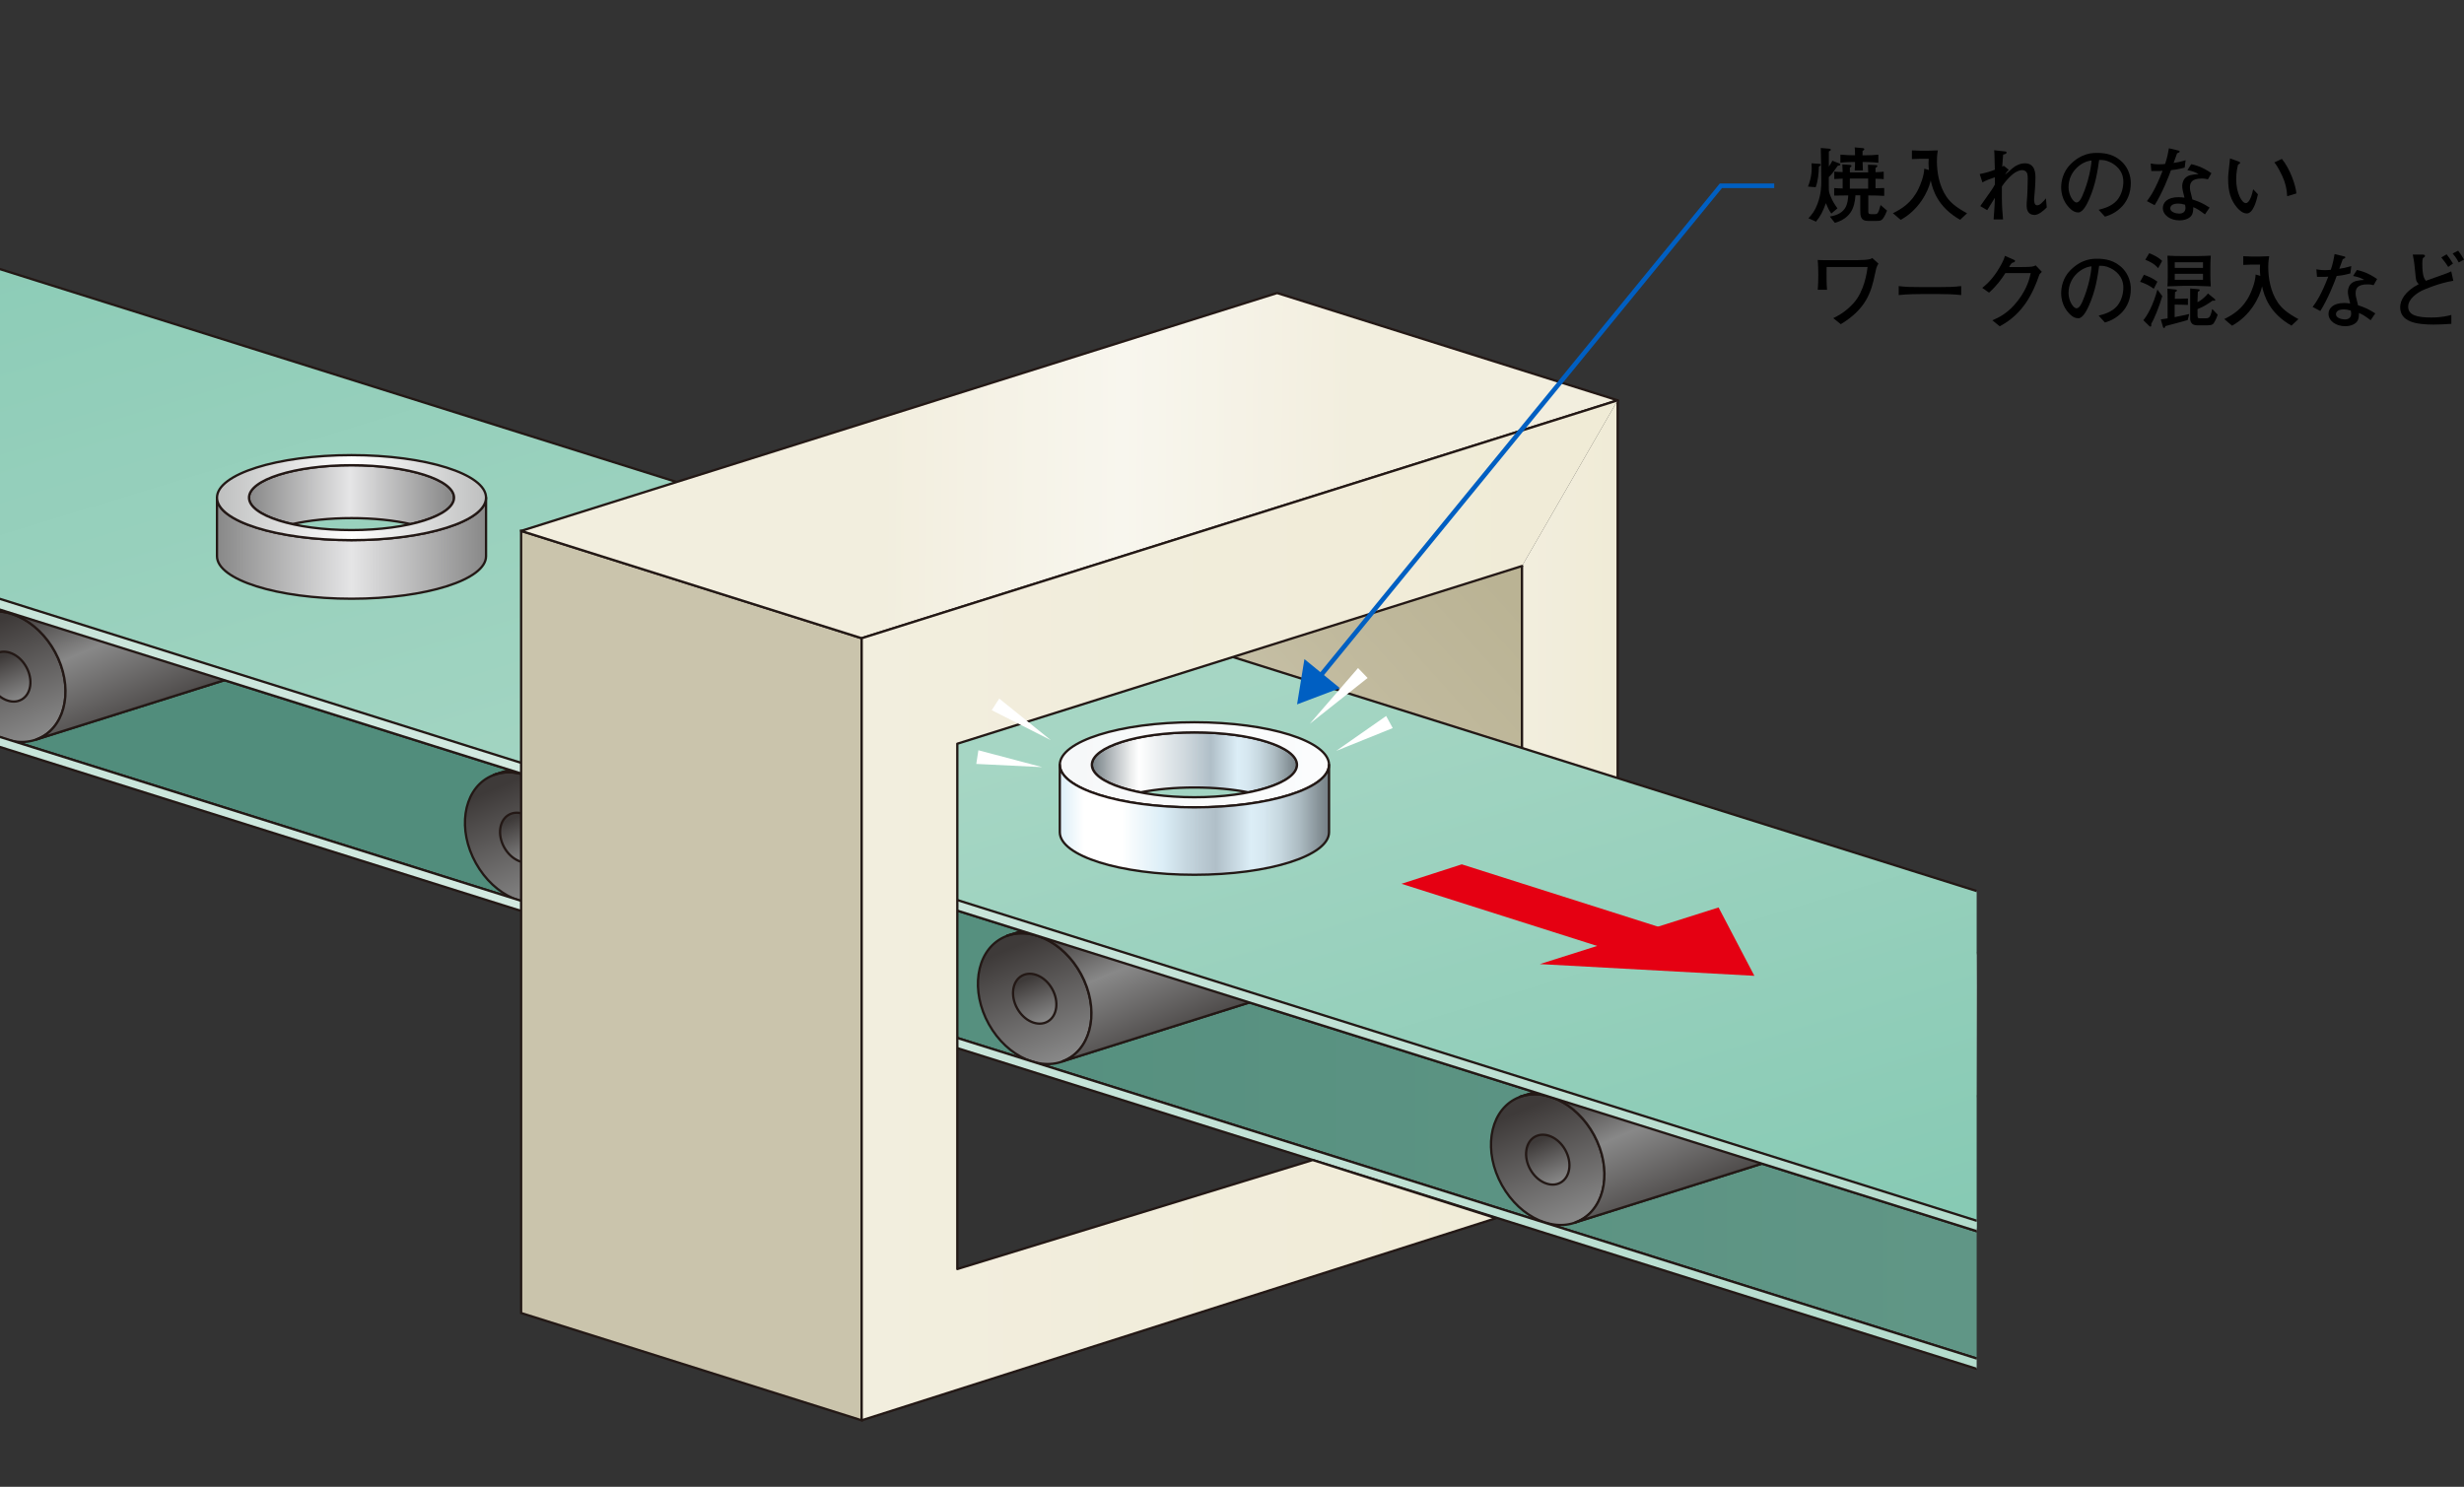 <?xml version="1.0" encoding="UTF-8"?>
<svg id="_レイヤー_2" data-name="レイヤー 2" xmlns="http://www.w3.org/2000/svg" xmlns:xlink="http://www.w3.org/1999/xlink" viewBox="0 0 535.39 323.12">
  <rect x="0" y="0" width="535.39" height="323.12" fill="#333333" stroke="none"/>
  <defs>
    <style>
      .cls-1 {
        fill: url(#_名称未設定グラデーション_12-8);
      }

      .cls-1, .cls-2, .cls-3, .cls-4, .cls-5, .cls-6, .cls-7, .cls-8, .cls-9, .cls-10, .cls-11, .cls-12, .cls-13, .cls-14, .cls-15, .cls-16, .cls-17, .cls-18, .cls-19, .cls-20, .cls-21, .cls-22, .cls-23, .cls-24, .cls-25, .cls-26, .cls-27, .cls-28, .cls-29, .cls-30, .cls-31, .cls-32, .cls-33, .cls-34, .cls-35 {
        stroke: #231815;
        stroke-width: .5px;
      }

      .cls-1, .cls-2, .cls-3, .cls-4, .cls-5, .cls-7, .cls-8, .cls-9, .cls-10, .cls-11, .cls-13, .cls-14, .cls-15, .cls-16, .cls-17, .cls-18, .cls-19, .cls-20, .cls-21, .cls-22, .cls-23, .cls-24, .cls-25, .cls-26, .cls-27, .cls-28, .cls-29, .cls-30, .cls-31, .cls-32, .cls-33, .cls-34, .cls-35 {
        stroke-linecap: round;
        stroke-linejoin: round;
      }

      .cls-2 {
        fill: url(#_名称未設定グラデーション_10-5);
      }

      .cls-3 {
        fill: url(#_名称未設定グラデーション_112);
      }

      .cls-36 {
        fill: #fff;
      }

      .cls-4 {
        fill: url(#_名称未設定グラデーション_10-8);
      }

      .cls-5 {
        fill: url(#_名称未設定グラデーション_12-5);
      }

      .cls-6 {
        fill: url(#_名称未設定グラデーション_56);
      }

      .cls-6, .cls-12, .cls-37 {
        stroke-miterlimit: 10;
      }

      .cls-7 {
        fill: url(#_名称未設定グラデーション_10-7);
      }

      .cls-8 {
        fill: url(#_名称未設定グラデーション_51);
      }

      .cls-9 {
        fill: url(#_名称未設定グラデーション_2);
      }

      .cls-10 {
        fill: url(#_名称未設定グラデーション_557);
      }

      .cls-38 {
        fill: #005fc2;
      }

      .cls-11 {
        fill: url(#_名称未設定グラデーション_72);
      }

      .cls-12 {
        fill: #cac4ac;
      }

      .cls-39 {
        fill: #e50012;
      }

      .cls-13 {
        fill: url(#_名称未設定グラデーション_10-4);
      }

      .cls-14 {
        fill: url(#_名称未設定グラデーション_10-2);
      }

      .cls-15 {
        fill: url(#_名称未設定グラデーション_10-3);
      }

      .cls-16 {
        fill: url(#_名称未設定グラデーション_12-4);
      }

      .cls-17 {
        fill: url(#_名称未設定グラデーション_12-2);
      }

      .cls-18 {
        fill: url(#_名称未設定グラデーション_117);
      }

      .cls-40 {
        clip-path: url(#clippath);
      }

      .cls-19 {
        fill: url(#_名称未設定グラデーション_12-7);
      }

      .cls-20 {
        fill: url(#_名称未設定グラデーション_10);
      }

      .cls-41, .cls-37 {
        fill: none;
      }

      .cls-21 {
        fill: url(#_名称未設定グラデーション_12-9);
      }

      .cls-22 {
        fill: url(#_名称未設定グラデーション_17);
      }

      .cls-23 {
        fill: url(#_名称未設定グラデーション_10-6);
      }

      .cls-24 {
        fill: url(#_名称未設定グラデーション_12-10);
      }

      .cls-25 {
        fill: url(#_名称未設定グラデーション_98);
      }

      .cls-26 {
        fill: url(#_名称未設定グラデーション_12-11);
      }

      .cls-27 {
        fill: url(#_名称未設定グラデーション_10-10);
      }

      .cls-28 {
        fill: url(#_名称未設定グラデーション_51-2);
      }

      .cls-37 {
        stroke: #005fc2;
      }

      .cls-29 {
        fill: url(#linear-gradient);
      }

      .cls-30 {
        fill: url(#_名称未設定グラデーション_17-2);
      }

      .cls-31 {
        fill: url(#_名称未設定グラデーション_12-3);
      }

      .cls-32 {
        fill: url(#_名称未設定グラデーション_38);
      }

      .cls-33 {
        fill: url(#_名称未設定グラデーション_12);
      }

      .cls-34 {
        fill: url(#_名称未設定グラデーション_12-6);
      }

      .cls-35 {
        fill: url(#_名称未設定グラデーション_10-9);
      }
    </style>
    <clipPath id="clippath">
      <rect class="cls-41" x="0" y="0" width="429.5" height="323.12"/>
    </clipPath>
    <linearGradient id="_名称未設定グラデーション_56" data-name="名称未設定グラデーション 56" x1="286.75" y1="187.84" x2="338.74" y2="141.24" gradientUnits="userSpaceOnUse">
      <stop offset="0" stop-color="#cac4ac"/>
      <stop offset=".47" stop-color="#c1ba9e"/>
      <stop offset="1" stop-color="#bab394"/>
    </linearGradient>
    <linearGradient id="_名称未設定グラデーション_17" data-name="名称未設定グラデーション 17" x1="330.71" y1="175.25" x2="351.49" y2="175.25" gradientUnits="userSpaceOnUse">
      <stop offset="0" stop-color="#f2eede"/>
      <stop offset="1" stop-color="#f0ebd6"/>
    </linearGradient>
    <linearGradient id="_名称未設定グラデーション_72" data-name="名称未設定グラデーション 72" x1="-232.35" y1="157.52" x2="460.1" y2="157.52" gradientUnits="userSpaceOnUse">
      <stop offset="0" stop-color="#518d7c"/>
      <stop offset=".51" stop-color="#518d7c"/>
      <stop offset="1" stop-color="#629787"/>
    </linearGradient>
    <linearGradient id="_名称未設定グラデーション_12" data-name="名称未設定グラデーション 12" x1="502.91" y1="250.77" x2="516.71" y2="283.61" gradientUnits="userSpaceOnUse">
      <stop offset="0" stop-color="#3e3a39"/>
      <stop offset=".38" stop-color="#888"/>
      <stop offset="1" stop-color="#3e3a39"/>
    </linearGradient>
    <linearGradient id="_名称未設定グラデーション_10" data-name="名称未設定グラデーション 10" x1="453.34" y1="300.52" x2="443.1" y2="275.98" gradientTransform="translate(196.51 -181.7) rotate(29.14)" gradientUnits="userSpaceOnUse">
      <stop offset="0" stop-color="#888"/>
      <stop offset="1" stop-color="#3e3a39"/>
    </linearGradient>
    <linearGradient id="_名称未設定グラデーション_10-2" data-name="名称未設定グラデーション 10" x1="449.89" y1="292.25" x2="445.99" y2="282.89" gradientTransform="translate(196.51 -181.7) rotate(29.14)" xlink:href="#_名称未設定グラデーション_10"/>
    <linearGradient id="_名称未設定グラデーション_12-2" data-name="名称未設定グラデーション 12" x1="-54.42" y1="75.68" x2="-40.61" y2="108.52" xlink:href="#_名称未設定グラデーション_12"/>
    <linearGradient id="_名称未設定グラデーション_12-3" data-name="名称未設定グラデーション 12" x1="-54.42" y1="75.68" x2="-40.61" y2="108.52" xlink:href="#_名称未設定グラデーション_12"/>
    <linearGradient id="_名称未設定グラデーション_12-4" data-name="名称未設定グラデーション 12" x1="57.05" y1="110.67" x2="70.86" y2="143.5" xlink:href="#_名称未設定グラデーション_12"/>
    <linearGradient id="_名称未設定グラデーション_10-3" data-name="名称未設定グラデーション 10" x1="7.48" y1="160.42" x2="-2.76" y2="135.88" gradientTransform="translate(71.85 17.68) rotate(29.14)" xlink:href="#_名称未設定グラデーション_10"/>
    <linearGradient id="_名称未設定グラデーション_10-4" data-name="名称未設定グラデーション 10" x1="4.04" y1="152.15" x2=".13" y2="142.79" gradientTransform="translate(71.85 17.68) rotate(29.14)" xlink:href="#_名称未設定グラデーション_10"/>
    <linearGradient id="_名称未設定グラデーション_12-5" data-name="名称未設定グラデーション 12" x1="57.05" y1="110.67" x2="70.86" y2="143.5" xlink:href="#_名称未設定グラデーション_12"/>
    <linearGradient id="_名称未設定グラデーション_12-6" data-name="名称未設定グラデーション 12" x1="168.51" y1="145.66" x2="182.32" y2="178.49" xlink:href="#_名称未設定グラデーション_12"/>
    <linearGradient id="_名称未設定グラデーション_10-5" data-name="名称未設定グラデーション 10" x1="118.95" y1="195.41" x2="108.71" y2="170.87" gradientTransform="translate(103 -32.16) rotate(29.14)" xlink:href="#_名称未設定グラデーション_10"/>
    <linearGradient id="_名称未設定グラデーション_10-6" data-name="名称未設定グラデーション 10" x1="115.5" y1="187.14" x2="111.59" y2="177.77" gradientTransform="translate(103 -32.16) rotate(29.14)" xlink:href="#_名称未設定グラデーション_10"/>
    <linearGradient id="_名称未設定グラデーション_12-7" data-name="名称未設定グラデーション 12" x1="168.51" y1="145.66" x2="182.32" y2="178.49" xlink:href="#_名称未設定グラデーション_12"/>
    <linearGradient id="_名称未設定グラデーション_12-8" data-name="名称未設定グラデーション 12" x1="279.97" y1="180.65" x2="293.78" y2="213.48" xlink:href="#_名称未設定グラデーション_12"/>
    <linearGradient id="_名称未設定グラデーション_10-7" data-name="名称未設定グラデーション 10" x1="230.41" y1="230.39" x2="220.17" y2="205.85" gradientTransform="translate(134.14 -82.01) rotate(29.14)" xlink:href="#_名称未設定グラデーション_10"/>
    <linearGradient id="_名称未設定グラデーション_10-8" data-name="名称未設定グラデーション 10" x1="226.96" y1="222.13" x2="223.05" y2="212.76" gradientTransform="translate(134.14 -82.01) rotate(29.14)" xlink:href="#_名称未設定グラデーション_10"/>
    <linearGradient id="_名称未設定グラデーション_12-9" data-name="名称未設定グラデーション 12" x1="279.97" y1="180.65" x2="293.78" y2="213.48" xlink:href="#_名称未設定グラデーション_12"/>
    <linearGradient id="_名称未設定グラデーション_12-10" data-name="名称未設定グラデーション 12" x1="391.44" y1="215.63" x2="405.25" y2="248.47" xlink:href="#_名称未設定グラデーション_12"/>
    <linearGradient id="_名称未設定グラデーション_10-9" data-name="名称未設定グラデーション 10" x1="341.87" y1="265.38" x2="331.63" y2="240.84" gradientTransform="translate(165.29 -131.86) rotate(29.14)" xlink:href="#_名称未設定グラデーション_10"/>
    <linearGradient id="_名称未設定グラデーション_10-10" data-name="名称未設定グラデーション 10" x1="338.42" y1="257.12" x2="334.52" y2="247.75" gradientTransform="translate(165.29 -131.86) rotate(29.14)" xlink:href="#_名称未設定グラデーション_10"/>
    <linearGradient id="_名称未設定グラデーション_12-11" data-name="名称未設定グラデーション 12" x1="391.44" y1="215.63" x2="405.25" y2="248.47" xlink:href="#_名称未設定グラデーション_12"/>
    <linearGradient id="_名称未設定グラデーション_117" data-name="名称未設定グラデーション 117" x1="235.63" y1="357.57" x2="111.67" y2="-48.8" gradientUnits="userSpaceOnUse">
      <stop offset="0" stop-color="#518d7c"/>
      <stop offset=".06" stop-color="#85c9b3"/>
      <stop offset=".45" stop-color="#a6d6c4"/>
      <stop offset=".96" stop-color="#85c9b3"/>
      <stop offset=".97" stop-color="#78b7a3"/>
      <stop offset=".98" stop-color="#6ca593"/>
      <stop offset=".99" stop-color="#649a8a"/>
      <stop offset="1" stop-color="#629787"/>
    </linearGradient>
    <linearGradient id="_名称未設定グラデーション_112" data-name="名称未設定グラデーション 112" x1="-234.37" y1="158.69" x2="462.12" y2="158.69" gradientUnits="userSpaceOnUse">
      <stop offset="0" stop-color="#b0daca"/>
      <stop offset=".49" stop-color="#d2e9e0"/>
      <stop offset="1" stop-color="#b0daca"/>
    </linearGradient>
    <linearGradient id="_名称未設定グラデーション_51" data-name="名称未設定グラデーション 51" x1="53.93" y1="107.5" x2="98.11" y2="107.5" gradientUnits="userSpaceOnUse">
      <stop offset="0" stop-color="#888"/>
      <stop offset=".5" stop-color="#e5e5e6"/>
      <stop offset="1" stop-color="#888"/>
    </linearGradient>
    <linearGradient id="_名称未設定グラデーション_51-2" data-name="名称未設定グラデーション 51" x1="47.15" y1="119.14" x2="105.62" y2="119.14" xlink:href="#_名称未設定グラデーション_51"/>
    <linearGradient id="_名称未設定グラデーション_2" data-name="名称未設定グラデーション 2" x1="47.15" y1="108.15" x2="105.62" y2="108.15" gradientUnits="userSpaceOnUse">
      <stop offset="0" stop-color="#bebfbf"/>
      <stop offset=".5" stop-color="#fff"/>
      <stop offset="1" stop-color="#bebfbf"/>
    </linearGradient>
    <linearGradient id="_名称未設定グラデーション_38" data-name="名称未設定グラデーション 38" x1="191.58" y1="100.81" x2="294.11" y2="101.76" gradientUnits="userSpaceOnUse">
      <stop offset="0" stop-color="#f2eede"/>
      <stop offset=".51" stop-color="#f8f6ee"/>
      <stop offset="1" stop-color="#f2eede"/>
    </linearGradient>
    <linearGradient id="_名称未設定グラデーション_17-2" data-name="名称未設定グラデーション 17" x1="187.23" y1="197.83" y2="197.83" xlink:href="#_名称未設定グラデーション_17"/>
    <linearGradient id="_名称未設定グラデーション_557" data-name="名称未設定グラデーション 557" x1="237.24" y1="165.68" x2="281.83" y2="165.68" gradientUnits="userSpaceOnUse">
      <stop offset="0" stop-color="#758085"/>
      <stop offset=".11" stop-color="#bcc1c4"/>
      <stop offset=".19" stop-color="#eceeee"/>
      <stop offset=".23" stop-color="#fff"/>
      <stop offset=".45" stop-color="#d0d9de"/>
      <stop offset=".58" stop-color="#b0bfc8"/>
      <stop offset=".71" stop-color="#dceef7"/>
      <stop offset=".76" stop-color="#d6e7f0"/>
      <stop offset=".82" stop-color="#c6d7df"/>
      <stop offset=".89" stop-color="#acbbc2"/>
      <stop offset=".96" stop-color="#88949a"/>
      <stop offset="1" stop-color="#758085"/>
    </linearGradient>
    <linearGradient id="_名称未設定グラデーション_98" data-name="名称未設定グラデーション 98" x1="230.28" y1="166.21" x2="288.78" y2="166.21" gradientUnits="userSpaceOnUse">
      <stop offset="0" stop-color="#f6f8f9"/>
      <stop offset="1" stop-color="#fbfcfd"/>
    </linearGradient>
    <linearGradient id="linear-gradient" x1="230.28" y1="178.16" x2="288.78" y2="178.16" gradientUnits="userSpaceOnUse">
      <stop offset="0" stop-color="#dceef7"/>
      <stop offset=".09" stop-color="#fff"/>
      <stop offset=".23" stop-color="#fff"/>
      <stop offset=".38" stop-color="#dceef7"/>
      <stop offset=".47" stop-color="#c5d6df"/>
      <stop offset=".58" stop-color="#b0bfc8"/>
      <stop offset=".71" stop-color="#dceef7"/>
      <stop offset=".76" stop-color="#d6e7f0"/>
      <stop offset=".82" stop-color="#c6d7df"/>
      <stop offset=".89" stop-color="#acbbc2"/>
      <stop offset=".96" stop-color="#88949a"/>
      <stop offset="1" stop-color="#758085"/>
    </linearGradient>
  </defs>
  <g id="_レイヤー_1-2" data-name="レイヤー 1">
    <g>
      <g class="cls-40">
        <g>
          <polygon class="cls-6" points="256.72 240.19 256.72 99.69 330.71 123.01 330.71 263.51 256.72 240.19"/>
          <polyline class="cls-22" points="330.71 123.01 330.71 263.51 351.49 256.97 351.49 87"/>
          <path class="cls-11" d="m447.28,300.84c2.2.68,4.45.71,6.51-.05,5.94-2.17,8.06-10.04,4.74-17.57-2.16-4.9-6.09-8.45-10.21-9.74L-219.46,63.47c-2.22-.7-4.5-.74-6.58.02-5.94,2.17-8.06-56.66-4.74-49.13,2.17,4.92,6.14,75.18,10.28,76.45l667.78,210.02Z"/>
          <g>
            <g>
              <path class="cls-33" d="m555.43,237.69c5.94-2.17,13.46,2.18,16.79,9.71,3.33,7.53,1.21,15.4-4.74,17.57l-113.69,35.82c5.94-2.17,8.06-10.04,4.74-17.57-3.33-7.53-10.85-11.88-16.79-9.71l113.69-35.82Z"/>
              <ellipse class="cls-20" cx="447.76" cy="287.15" rx="11.4" ry="14.96" transform="translate(-83.16 254.39) rotate(-29.14)"/>
              <ellipse class="cls-14" cx="447.76" cy="287.15" rx="4.35" ry="5.71" transform="translate(-83.16 254.39) rotate(-29.14)"/>
            </g>
            <path class="cls-33" d="m555.43,237.69c5.94-2.17,13.46,2.18,16.79,9.71,3.33,7.53,1.21,15.4-4.74,17.57l-113.69,35.82c5.94-2.17,8.06-10.04,4.74-17.57-3.33-7.53-10.85-11.88-16.79-9.71l113.69-35.82Z"/>
          </g>
          <g>
            <path class="cls-17" d="m-1.9,62.6c5.94-2.17,13.46,2.18,16.79,9.71,3.33,7.53,1.21,15.4-4.74,17.57l-113.69,35.82c5.94-2.17,8.06-10.04,4.74-17.57-3.33-7.53-10.85-11.88-16.79-9.71L-1.9,62.6Z"/>
            <path class="cls-31" d="m-1.9,62.6c5.94-2.17,13.46,2.18,16.79,9.71,3.33,7.53,1.21,15.4-4.74,17.57l-113.69,35.82c5.94-2.17,8.06-10.04,4.74-17.57-3.33-7.53-10.85-11.88-16.79-9.71L-1.9,62.6Z"/>
          </g>
          <g>
            <g>
              <path class="cls-16" d="m109.57,97.58c5.94-2.17,13.46,2.18,16.79,9.71,3.33,7.53,1.21,15.4-4.74,17.57L7.93,160.69c5.94-2.17,8.06-10.04,4.74-17.57-3.33-7.53-10.85-11.88-16.79-9.71l113.69-35.82Z"/>
              <ellipse class="cls-15" cx="1.91" cy="147.05" rx="11.4" ry="14.96" transform="translate(-71.37 19.54) rotate(-29.14)"/>
              <ellipse class="cls-13" cx="1.91" cy="147.05" rx="4.35" ry="5.71" transform="translate(-71.37 19.54) rotate(-29.14)"/>
            </g>
            <path class="cls-5" d="m109.57,97.58c5.94-2.17,13.46,2.18,16.79,9.71,3.33,7.53,1.21,15.4-4.74,17.57L7.93,160.69c5.94-2.17,8.06-10.04,4.74-17.57-3.33-7.53-10.85-11.88-16.79-9.71l113.69-35.82Z"/>
          </g>
          <g>
            <g>
              <path class="cls-34" d="m221.03,132.57c5.94-2.17,13.46,2.18,16.79,9.71,3.33,7.53,1.21,15.4-4.74,17.57l-113.69,35.82c5.94-2.17,8.06-10.04,4.74-17.57-3.33-7.53-10.85-11.88-16.79-9.71l113.69-35.82Z"/>
              <ellipse class="cls-2" cx="113.37" cy="182.04" rx="11.4" ry="14.96" transform="translate(-74.3 78.25) rotate(-29.14)"/>
              <ellipse class="cls-23" cx="113.37" cy="182.04" rx="4.35" ry="5.71" transform="translate(-74.3 78.25) rotate(-29.14)"/>
            </g>
            <path class="cls-19" d="m221.03,132.57c5.94-2.17,13.46,2.18,16.79,9.71,3.33,7.53,1.21,15.4-4.74,17.57l-113.69,35.82c5.94-2.17,8.06-10.04,4.74-17.57-3.33-7.53-10.85-11.88-16.79-9.71l113.69-35.82Z"/>
          </g>
          <g>
            <g>
              <path class="cls-1" d="m332.49,167.56c5.94-2.17,13.46,2.18,16.79,9.71,3.33,7.53,1.21,15.4-4.74,17.57l-113.69,35.82c5.94-2.17,8.06-10.04,4.74-17.57-3.33-7.53-10.85-11.88-16.79-9.71l113.69-35.82Z"/>
              <ellipse class="cls-7" cx="224.83" cy="217.03" rx="11.4" ry="14.96" transform="translate(-77.23 136.96) rotate(-29.14)"/>
              <ellipse class="cls-4" cx="224.83" cy="217.03" rx="4.35" ry="5.71" transform="translate(-77.23 136.96) rotate(-29.14)"/>
            </g>
            <path class="cls-21" d="m332.49,167.56c5.94-2.17,13.46,2.18,16.79,9.71,3.33,7.53,1.21,15.4-4.74,17.57l-113.69,35.82c5.94-2.17,8.06-10.04,4.74-17.57-3.33-7.53-10.85-11.88-16.79-9.71l113.69-35.82Z"/>
          </g>
          <g>
            <g>
              <path class="cls-24" d="m443.96,202.55c5.94-2.17,13.46,2.18,16.79,9.71,3.33,7.53,1.21,15.4-4.74,17.57l-113.69,35.82c5.94-2.17,8.06-10.04,4.74-17.57-3.33-7.53-10.85-11.88-16.79-9.71l113.69-35.82Z"/>
              <ellipse class="cls-35" cx="336.3" cy="252.02" rx="11.4" ry="14.96" transform="translate(-80.15 195.66) rotate(-29.14)"/>
              <ellipse class="cls-27" cx="336.3" cy="252.02" rx="4.35" ry="5.71" transform="translate(-80.15 195.66) rotate(-29.14)"/>
            </g>
            <path class="cls-26" d="m443.96,202.55c5.94-2.17,13.46,2.18,16.79,9.71,3.33,7.53,1.21,15.4-4.74,17.57l-113.69,35.82c5.94-2.17,8.06-10.04,4.74-17.57-3.33-7.53-10.85-11.88-16.79-9.71l113.69-35.82Z"/>
          </g>
          <path class="cls-18" d="m454.78,303.03l113.57-35.93c6.92-2.52,9.38-11.68,5.51-20.44-2.47-5.6-6.94-9.69-11.64-11.25L-105.56,25.27c-2.66-.88-5.4-.96-7.89-.05l-113.57,35.93s9.39,1.81,20.22,4.91c10.83,3.09,655.67,205.06,661.44,209.98s7.31,14.06,5.77,19.69c-1.55,5.63-5.62,7.3-5.62,7.3Z"/>
          <path class="cls-3" d="m-220.06,93.1c-5.01-1.34-9.86-72.27-12.48-78.2-3.87-8.77-1.41,48.78,5.51,46.25,2.5-.91,5.23-.83,7.89.05l667.78,210.12c4.7,1.56,9.17,5.65,11.64,11.25,3.87,8.77,1.41,17.92-5.51,20.44-2.24.82-4.67.84-7.06.2L-220.06,93.1Zm667.34,207.74c2.2.68,4.45.71,6.51-.05,5.94-2.17,8.06-10.04,4.74-17.57-2.16-4.9-6.09-8.45-10.21-9.74L-219.46,63.47c-2.22-.7-4.5-.74-6.58.02-5.94,2.17-8.06-56.66-4.74-49.13,2.17,4.92,6.14,75.18,10.28,76.45l667.78,210.02Z"/>
          <g>
            <path class="cls-8" d="m63.52,113.9c3.64-.82,8.07-1.3,12.86-1.3s9.23.48,12.86,1.3c5.69-1.28,9.42-3.37,9.42-5.75,0-3.89-9.98-7.05-22.28-7.05s-22.28,3.15-22.28,7.05c0,2.37,3.73,4.47,9.42,5.75Z"/>
            <path class="cls-28" d="m47.15,120.88c0,5.1,13.09,9.24,29.23,9.24s29.23-4.14,29.23-9.24v-12.73c0,5.1-13.09,9.24-29.23,9.24s-29.23-4.14-29.23-9.24v12.73Z"/>
            <path class="cls-9" d="m47.15,108.15c0-5.1,13.09-9.24,29.23-9.24s29.23,4.14,29.23,9.24-13.09,9.24-29.23,9.24-29.23-4.14-29.23-9.24Zm29.23,7.05c12.31,0,22.28-3.16,22.28-7.05s-9.98-7.05-22.28-7.05-22.28,3.15-22.28,7.05,9.98,7.05,22.28,7.05Z"/>
          </g>
          <polygon class="cls-12" points="113.23 115.38 113.23 285.35 187.23 308.67 187.23 138.7 113.23 115.38"/>
          <polygon class="cls-32" points="113.23 115.38 277.5 63.68 351.49 87 187.23 138.7 113.23 115.38"/>
          <polyline class="cls-30" points="351.49 87 187.23 138.7 187.23 308.67 325.05 264.75 285.23 252.1 208.01 275.79 208.01 161.63 330.71 123.01"/>
          <g>
            <polygon class="cls-39" points="371.19 204.86 317.62 187.84 304.52 192.07 358.1 209.09 371.19 204.86"/>
            <polygon class="cls-39" points="381.2 212.07 373.42 197.21 334.59 209.52 381.2 212.07"/>
          </g>
        </g>
      </g>
      <g>
        <path d="m395.22,36.21c-.05,1.51-.18,3.06-.7,4.48l-1.67-.14c.25-.67.81-2.09.81-4.05,0-.43-.02-.72-.05-1.01l1.67.11c.16.02.34.02.34.2s-.16.27-.4.41Zm4.09-.18c-.99,1.42-1.26,1.82-1.94,2.45v1.82c0,1.3,0,1.44.4,2.39.45,1.1.81,1.64,1.48,2.59l-1.33,1.13c-.45-.63-.72-1.12-1.17-2.27-.7,1.89-1.17,2.81-2.16,4.03l-1.64-.74c.74-.79,1.37-1.55,1.96-3.11.83-2.21.83-4.07.83-4.82,0-1.67-.05-5.54-.11-7.34l1.89.16c.11.02.29.04.29.23,0,.14-.11.2-.43.36v3.28c.32-.41.52-.79.77-1.26l1.51.59c.09.05.22.11.22.23,0,.23-.43.25-.56.27Zm9.65,11.66c-.25.27-.54.32-1.33.32h-1.73c-1.69,0-1.69-1.15-1.69-2.43v-3.13h-1.06c0,.11-.04,1.66-.65,3.01-.45,1.01-1.53,2.36-3.82,2.97l-1.08-1.37c3.67-.59,3.87-2.86,4-4.59-.49,0-2.63.02-3.06.04v-1.64c.47.05,1.22.07,1.84.09v-2.14c-.45.02-1.44.05-1.82.09v-1.62c.45.05.74.07,1.82.11,0-.29-.02-.88-.07-1.67l1.64.11c.18.02.34.04.34.22,0,.14-.09.2-.34.38v1.03h3.98c-.02-1.21-.02-1.33-.05-1.67l1.66.07c.2,0,.38.02.38.22,0,.16-.13.23-.4.41v.92c.83-.02,1.33-.05,1.78-.11v1.62c-.45-.04-.72-.07-1.78-.09v2.07c1.12-.02,1.24-.02,1.89-.05v1.71c-.83-.07-2.32-.09-3.17-.09h-.29v3.38c0,.5.04.68.59.68h.77c.58,0,.81,0,1.31-1.98l1.4,1.21c-.11.29-.54,1.4-1.06,1.94Zm-3.6-12.49h-.65c.02.31.05,1.58.07,1.85h-1.78c.05-.72.07-1.24.07-1.85h-.43c-.5,0-1.98.05-2.75.16v-1.76c.94.11,2.32.14,2.75.14h.43c0-.58-.02-1.19-.07-1.71l1.76.16c.14.02.32.04.32.22s-.18.29-.38.4v.94h.65c.94,0,1.87-.04,2.79-.14v1.76c-1.19-.14-2.68-.16-2.79-.16Zm.56,3.6h-3.98v2.2h3.98v-2.2Z"/>
        <path d="m425.89,47.76c-4.82-2.74-5.92-6.46-6.37-8.53-.56,2.48-2.61,6.41-6.53,8.55l-1.69-1.44c1.8-.9,4.09-2.21,5.58-5.36.4-.85,1.15-2.61,1.24-4.32l1.01.29c-.05-.5-.09-1.01-.09-1.51,0-.4.02-.67.04-.94h-1.76c-.31,0-1.62.05-1.89.07v-1.89c.29.02,1.55.07,1.8.07h1.71c.58,0,1.53-.04,2.12-.07-.09.56-.2,1.26-.2,2.38,0,2.2.43,5.26,2.07,7.67.81,1.21,2,2.27,4.48,3.62l-1.51,1.42Z"/>
        <path d="m442,46.7c-1.44,0-1.64-1.33-1.64-1.96,0-.41,0-.59.13-2.25.02-.27.11-2.29.11-3.65,0-.83-.05-1.37-.58-1.69-.13-.09-.34-.18-.59-.18-2.02,0-4.12,3.06-4.45,3.55v2.65c0,1.58.14,3.33.25,4.52h-2.05c.05-.72.27-3.55.27-4.7-.27.41-1.42,2.29-1.66,2.68l-1.51-.88c2.63-3.71,2.68-3.78,3.17-4.68v-1.58c-.9.31-1.78.59-2.7,1.1l-.59-1.8c1.55-.32,2.39-.59,3.29-.95-.05-1.51-.04-1.67-.09-3.31,0-.31-.04-.77-.05-.92l2.43.27c.18.02.25.11.25.23,0,.25-.22.31-.74.45q-.09.94-.2,2.63c.05-.04.13-.07.34-.2l1.08.86c-.47.49-.65.81-.81,1.06.27-.18.4-.31,1.64-1.4.67-.58,1.67-1.06,2.68-1.06,2.29,0,2.29,2.3,2.29,3.17,0,1.19-.14,2.9-.16,3.08-.02.25-.13,1.35-.13,1.57,0,.29,0,1.3.63,1.3.23,0,.45,0,.9-.4.5-.45.79-.79,1.04-1.1l.18,1.96c-.65.68-1.75,1.66-2.74,1.66Z"/>
        <path d="m457.37,47.08l-1.37-1.49c1.06-.27,2.83-.72,4-2.07,1.06-1.24,1.37-2.93,1.37-4.03,0-2.57-1.91-3.78-2.79-4.21-1.08-.54-1.78-.52-2.47-.52-.31,2.2-.74,5.4-2.25,8.73-.34.74-1.24,2.68-2.27,2.68-.68,0-1.22-.34-1.53-.61-.68-.56-2.2-2.14-2.2-4.84,0-1.31.38-3.33,1.96-4.95,2.5-2.54,4.86-2.54,5.9-2.54,1.64,0,3.87.29,5.65,2.25,1.06,1.17,1.62,2.72,1.62,4.3,0,4.43-3.13,6.62-5.63,7.31Zm-3.37-12.13c-1.53.25-4.54,2.12-4.54,5.76,0,1.6.99,3.29,1.75,3.29.63,0,1.1-1.08,1.31-1.57,1.3-3.02,1.84-6.03,1.94-7.54-.16.02-.31.04-.47.05Z"/>
        <path d="m474.71,36.42c-1.62.43-2.29.49-2.99.56-.41,1.21-1.89,4.99-3.55,7.61l-1.67-.88c.77-1.04,1.84-2.57,3.4-6.59-.65.05-.74.07-2.45.05l-.14-1.64c.5.09.99.18,1.91.18.5,0,.85-.04,1.22-.07.47-1.33.7-2.61.83-3.42l1.89.45c.4.09.43.11.43.25,0,.18-.05.2-.54.4-.47,1.33-.56,1.55-.76,2.09.83-.11,1.35-.22,2.61-.58l-.2,1.58Zm5.06,2.56c-.36-.09-.76-.18-1.37-.18-2.09,0-2.56.86-2.56,1.89,0,.58.05.76.47,2.41,0,.02.02.2.04.23,1.67.56,2.25.83,3.76,1.78l-1.01,1.48c-1.4-1.06-1.84-1.28-2.54-1.57,0,.68-.02,1.4-.47,1.93-.47.56-1.39.94-2.54.94-1.94,0-3.6-1.12-3.6-2.68,0-1.17.95-2.36,3.4-2.36.5,0,.86.05,1.3.11-.32-1.3-.49-1.93-.49-2.52,0-.18.02-1.04.59-1.69.67-.72,1.62-.83,2.97-.92-.81-.45-1.21-.61-2.43-.85l.83-1.3c.86.18,2.34.54,4.39,1.96l-.76,1.33Zm-4.99,5.51c-.7-.2-1.04-.25-1.48-.25-1.06,0-1.73.36-1.73,1.06,0,.79,1.24,1.12,1.93,1.12.99,0,1.37-.54,1.37-1.24,0-.2-.05-.54-.09-.68Z"/>
        <path d="m488.17,46.38c-.95,0-1.76-.88-2.09-1.26-1.35-1.6-1.94-3.4-1.94-6.28,0-.7.04-1.03.36-3.94.02-.07.04-.4.05-.47l1.64.58c.36.13.56.2.56.38,0,.16-.2.25-.45.38-.14.56-.41,1.64-.41,3.2,0,2.95,1.22,5.17,2.09,5.17s1.4-2.03,1.6-3.01l1.04,1.1c-.36,1.62-1.08,4.16-2.45,4.16Zm8.8-3.74c-.05-1.55-.43-3.06-1.1-4.46-.94-1.96-1.35-2.47-1.69-2.88l1.64-.77c1.85,2.25,3.04,5.9,3.15,7.51l-2,.61Z"/>
        <path d="m407.41,59.51c-.81,4.05-2,7.67-7.43,10.94l-1.64-1.31c.79-.38,2.57-1.24,4.39-3.24,2.34-2.57,2.93-6.66,3.06-7.88h-8.89c0,.27-.02.52-.02,1.22,0,1.24,0,2.5.11,3.74h-2.03c.09-.76.13-2.43.13-3.2,0-.83-.04-2.54-.13-3.29.4.02.65.05,1.82.05h6.61c.45,0,1.39-.04,1.84-.07,1.15-.09,1.35-.23,1.58-.4l1.35,1.22c-.45.77-.47.92-.74,2.21Z"/>
        <path d="m421.41,63.91h-4.12c-.23,0-2.93,0-4.73.22v-1.96c1.35.2,2.97.22,4.73.22h4.12c1.58,0,3.17-.02,4.73-.22v1.96c-1.57-.2-3.67-.22-4.73-.22Z"/>
        <path d="m443.15,59.62c-1.42,4.14-3.55,8.59-8.64,11.29l-1.6-1.3c1.37-.59,3.46-1.53,5.6-4.34,2.02-2.66,2.5-4.84,2.74-5.92h-5.51c-.88,1.37-1.91,2.79-3.55,4.25l-1.48-1.04c.5-.4,1.76-1.35,3.17-3.47.65-1.01,1.53-2.45,1.75-3.49l1.96.86c.13.05.25.13.25.25,0,.18-.22.29-.29.31-.23.07-.31.05-.52.27-.22.22-.2.29-.47.74h2.84c2.18,0,2.45-.11,2.93-.36l1.33,1.4c-.29.31-.31.32-.52.56Z"/>
        <path d="m457.37,70.08l-1.37-1.49c1.06-.27,2.83-.72,4-2.07,1.06-1.24,1.37-2.93,1.37-4.03,0-2.57-1.91-3.78-2.79-4.21-1.08-.54-1.78-.52-2.47-.52-.31,2.2-.74,5.4-2.25,8.73-.34.74-1.24,2.68-2.27,2.68-.68,0-1.22-.34-1.53-.61-.68-.56-2.2-2.14-2.2-4.84,0-1.31.38-3.33,1.96-4.95,2.5-2.54,4.86-2.54,5.9-2.54,1.64,0,3.87.29,5.65,2.25,1.06,1.17,1.62,2.72,1.62,4.3,0,4.43-3.13,6.62-5.63,7.31Zm-3.37-12.13c-1.53.25-4.54,2.12-4.54,5.76,0,1.6.99,3.29,1.75,3.29.63,0,1.1-1.08,1.31-1.57,1.3-3.02,1.84-6.03,1.94-7.54-.16.02-.31.04-.47.05Z"/>
        <path d="m467.98,62.75c-1.12-.81-1.96-1.17-2.97-1.51l.83-1.53c1.15.41,1.94.79,2.93,1.5l-.79,1.55Zm-.56,7.67c.04.29.05.56-.18.56-.09,0-.14-.04-.23-.13l-1.3-1.26c.83-.95,2.16-3.28,3.06-6.66l1.06,1.42c-.67,2.36-1.8,5.04-2.41,6.06Zm1.51-12.15c-.85-.97-1.87-1.46-2.79-1.82l.85-1.42c.9.34,1.96.85,2.81,1.67l-.86,1.57Zm6.41,11.29c-.2.05-3.89,1.1-4.84,1.31-.04.16-.09.41-.29.41-.13,0-.18-.07-.23-.23l-.47-1.64c.56-.07.95-.13,1.48-.22v-3.19c0-1.08,0-2.57-.04-3.28l1.76.2c.14.02.31.05.31.2,0,.18-.18.25-.41.34-.04.38-.05,1.42-.05,1.48.92,0,1.1,0,2.84-.07v1.4c-.5-.04-2.02-.07-2.88-.07v2.72c2.21-.45,2.47-.5,3.17-.68l-.34,1.31Zm1.94-7.44h-2.93c-.54,0-2.92.09-3.4.11.04-.65.07-1.19.07-2.23v-1.96c0-.54-.02-1.6-.07-2.48,1.48.07,1.64.09,3.1.09h3.4c.34,0,2.57-.05,2.92-.09-.05.56-.09,1.89-.09,2.23v2.16c0,.29.02,1.35.09,2.29-.49-.02-2.63-.11-3.08-.11Zm1.4-5.13h-6.14v1.23h6.14v-1.23Zm0,2.52h-6.14v1.3h6.14v-1.3Zm2.38,10.67c-.36.49-.85.52-1.66.52h-2c-1.26,0-1.51-.85-1.51-1.49v-6.52l1.71.16c.2.02.36.04.36.2,0,.13-.11.2-.4.36,0,.25-.07,1.5-.07,1.85v.41c.41-.2,1.26-.67,2.27-1.89l1.46,1.19c.05.04.13.11.13.2,0,.2-.18.2-.58.16-.85.59-1.78,1.26-3.28,1.85v1.31c0,.36,0,.68.41.68h1.21c.85,0,1.15,0,1.57-2.02l1.19,1.24c-.29.9-.65,1.53-.81,1.76Z"/>
        <path d="m497.89,70.76c-4.82-2.74-5.92-6.46-6.37-8.53-.56,2.48-2.61,6.41-6.53,8.55l-1.69-1.44c1.8-.9,4.09-2.21,5.58-5.36.4-.85,1.15-2.61,1.24-4.32l1.01.29c-.05-.5-.09-1.01-.09-1.51,0-.4.02-.67.04-.94h-1.76c-.31,0-1.62.05-1.89.07v-1.89c.29.02,1.55.07,1.8.07h1.71c.58,0,1.53-.04,2.12-.07-.09.56-.2,1.26-.2,2.38,0,2.2.43,5.26,2.07,7.67.81,1.21,2,2.27,4.48,3.62l-1.51,1.42Z"/>
        <path d="m510.71,59.42c-1.62.43-2.29.49-2.99.56-.41,1.21-1.89,4.99-3.55,7.61l-1.67-.88c.77-1.04,1.84-2.57,3.4-6.59-.65.05-.74.07-2.45.05l-.14-1.64c.5.09.99.18,1.91.18.5,0,.85-.04,1.22-.07.47-1.33.7-2.61.83-3.42l1.89.45c.4.09.43.11.43.25,0,.18-.05.2-.54.4-.47,1.33-.56,1.55-.76,2.09.83-.11,1.35-.22,2.61-.58l-.2,1.58Zm5.06,2.56c-.36-.09-.76-.18-1.37-.18-2.09,0-2.56.86-2.56,1.89,0,.58.05.76.47,2.41,0,.02.02.2.04.23,1.67.56,2.25.83,3.76,1.78l-1.01,1.48c-1.4-1.06-1.84-1.28-2.54-1.57,0,.68-.02,1.4-.47,1.93-.47.56-1.39.94-2.54.94-1.94,0-3.6-1.12-3.6-2.68,0-1.17.95-2.36,3.4-2.36.5,0,.86.05,1.3.11-.32-1.3-.49-1.93-.49-2.52,0-.18.02-1.04.59-1.69.67-.72,1.62-.83,2.97-.92-.81-.45-1.21-.61-2.43-.85l.83-1.3c.86.18,2.34.54,4.39,1.96l-.76,1.33Zm-4.99,5.51c-.7-.2-1.04-.25-1.48-.25-1.06,0-1.73.36-1.73,1.06,0,.79,1.24,1.12,1.93,1.12.99,0,1.37-.54,1.37-1.24,0-.2-.05-.54-.09-.68Z"/>
        <path d="m526.1,63.24c-.81.4-2.84,1.69-2.84,3.4,0,1.91,2.02,2.36,5.04,2.36,2.41,0,3.74-.4,4.34-.56v1.94c-1.84.11-2.88.16-3.85.16-3.92,0-7.27-.63-7.27-3.78,0-1.51,1.06-3.47,4.03-5-.58-.67-.59-.74-.74-2.38-.18-1.84-.25-2.61-.56-4.05h2.14c.22,0,.52.02.52.29,0,.2-.23.34-.45.47-.09.38-.13.52-.13,1.17,0,2.68.41,3.28.77,3.76.7-.27,3.83-1.37,4.48-1.6.43-.16.74-.31,1.04-.45l.45,2.05c-3.13.5-6.32,1.89-6.98,2.21Zm5.85-5.24c-.32-.54-.7-1.08-1.49-2.05l1.15-.68c.31.4.86,1.12,1.39,2l-1.04.74Zm2.3-.97c-.61-1.1-1.01-1.57-1.33-1.94l1.19-.61c.59.74,1.06,1.57,1.28,1.94l-1.13.61Z"/>
      </g>
      <g>
        <path class="cls-10" d="m247.79,172.2c3.41-.67,7.43-1.06,11.75-1.06s8.33.39,11.75,1.06c6.33-1.24,10.55-3.46,10.55-5.99,0-3.89-9.98-7.05-22.29-7.05s-22.29,3.16-22.29,7.05c0,2.53,4.22,4.75,10.55,5.99Z"/>
        <path class="cls-25" d="m230.28,166.21c0-5.11,13.09-9.25,29.25-9.25s29.25,4.14,29.25,9.25-13.09,9.25-29.25,9.25-29.25-4.14-29.25-9.25Zm29.25,7.05c12.31,0,22.29-3.16,22.29-7.05s-9.98-7.05-22.29-7.05-22.29,3.16-22.29,7.05,9.98,7.05,22.29,7.05Z"/>
        <path class="cls-29" d="m230.28,180.86c0,5.11,13.09,9.25,29.25,9.25s29.25-4.14,29.25-9.25v-14.65c0,5.11-13.09,9.25-29.25,9.25s-29.25-4.14-29.25-9.25v14.65Z"/>
      </g>
      <polygon class="cls-36" points="290.33 163.19 301.19 155.6 302.62 158.23 290.33 163.19 290.33 163.19"/>
      <polygon class="cls-36" points="284.57 157.32 295.08 145.18 297.16 147.34 284.57 157.32 284.57 157.32"/>
      <polygon class="cls-36" points="228.32 160.85 215.49 154.34 217.12 151.82 228.32 160.85 228.32 160.85"/>
      <polygon class="cls-36" points="226.47 166.72 212.13 166.02 212.59 163.05 226.47 166.72 226.47 166.72"/>
      <g>
        <polyline class="cls-37" points="286.37 147.52 373.92 40.38 385.51 40.38"/>
        <polygon class="cls-38" points="291.15 149.55 281.83 153.08 283.43 143.24 291.15 149.55"/>
      </g>
    </g>
  </g>
</svg>